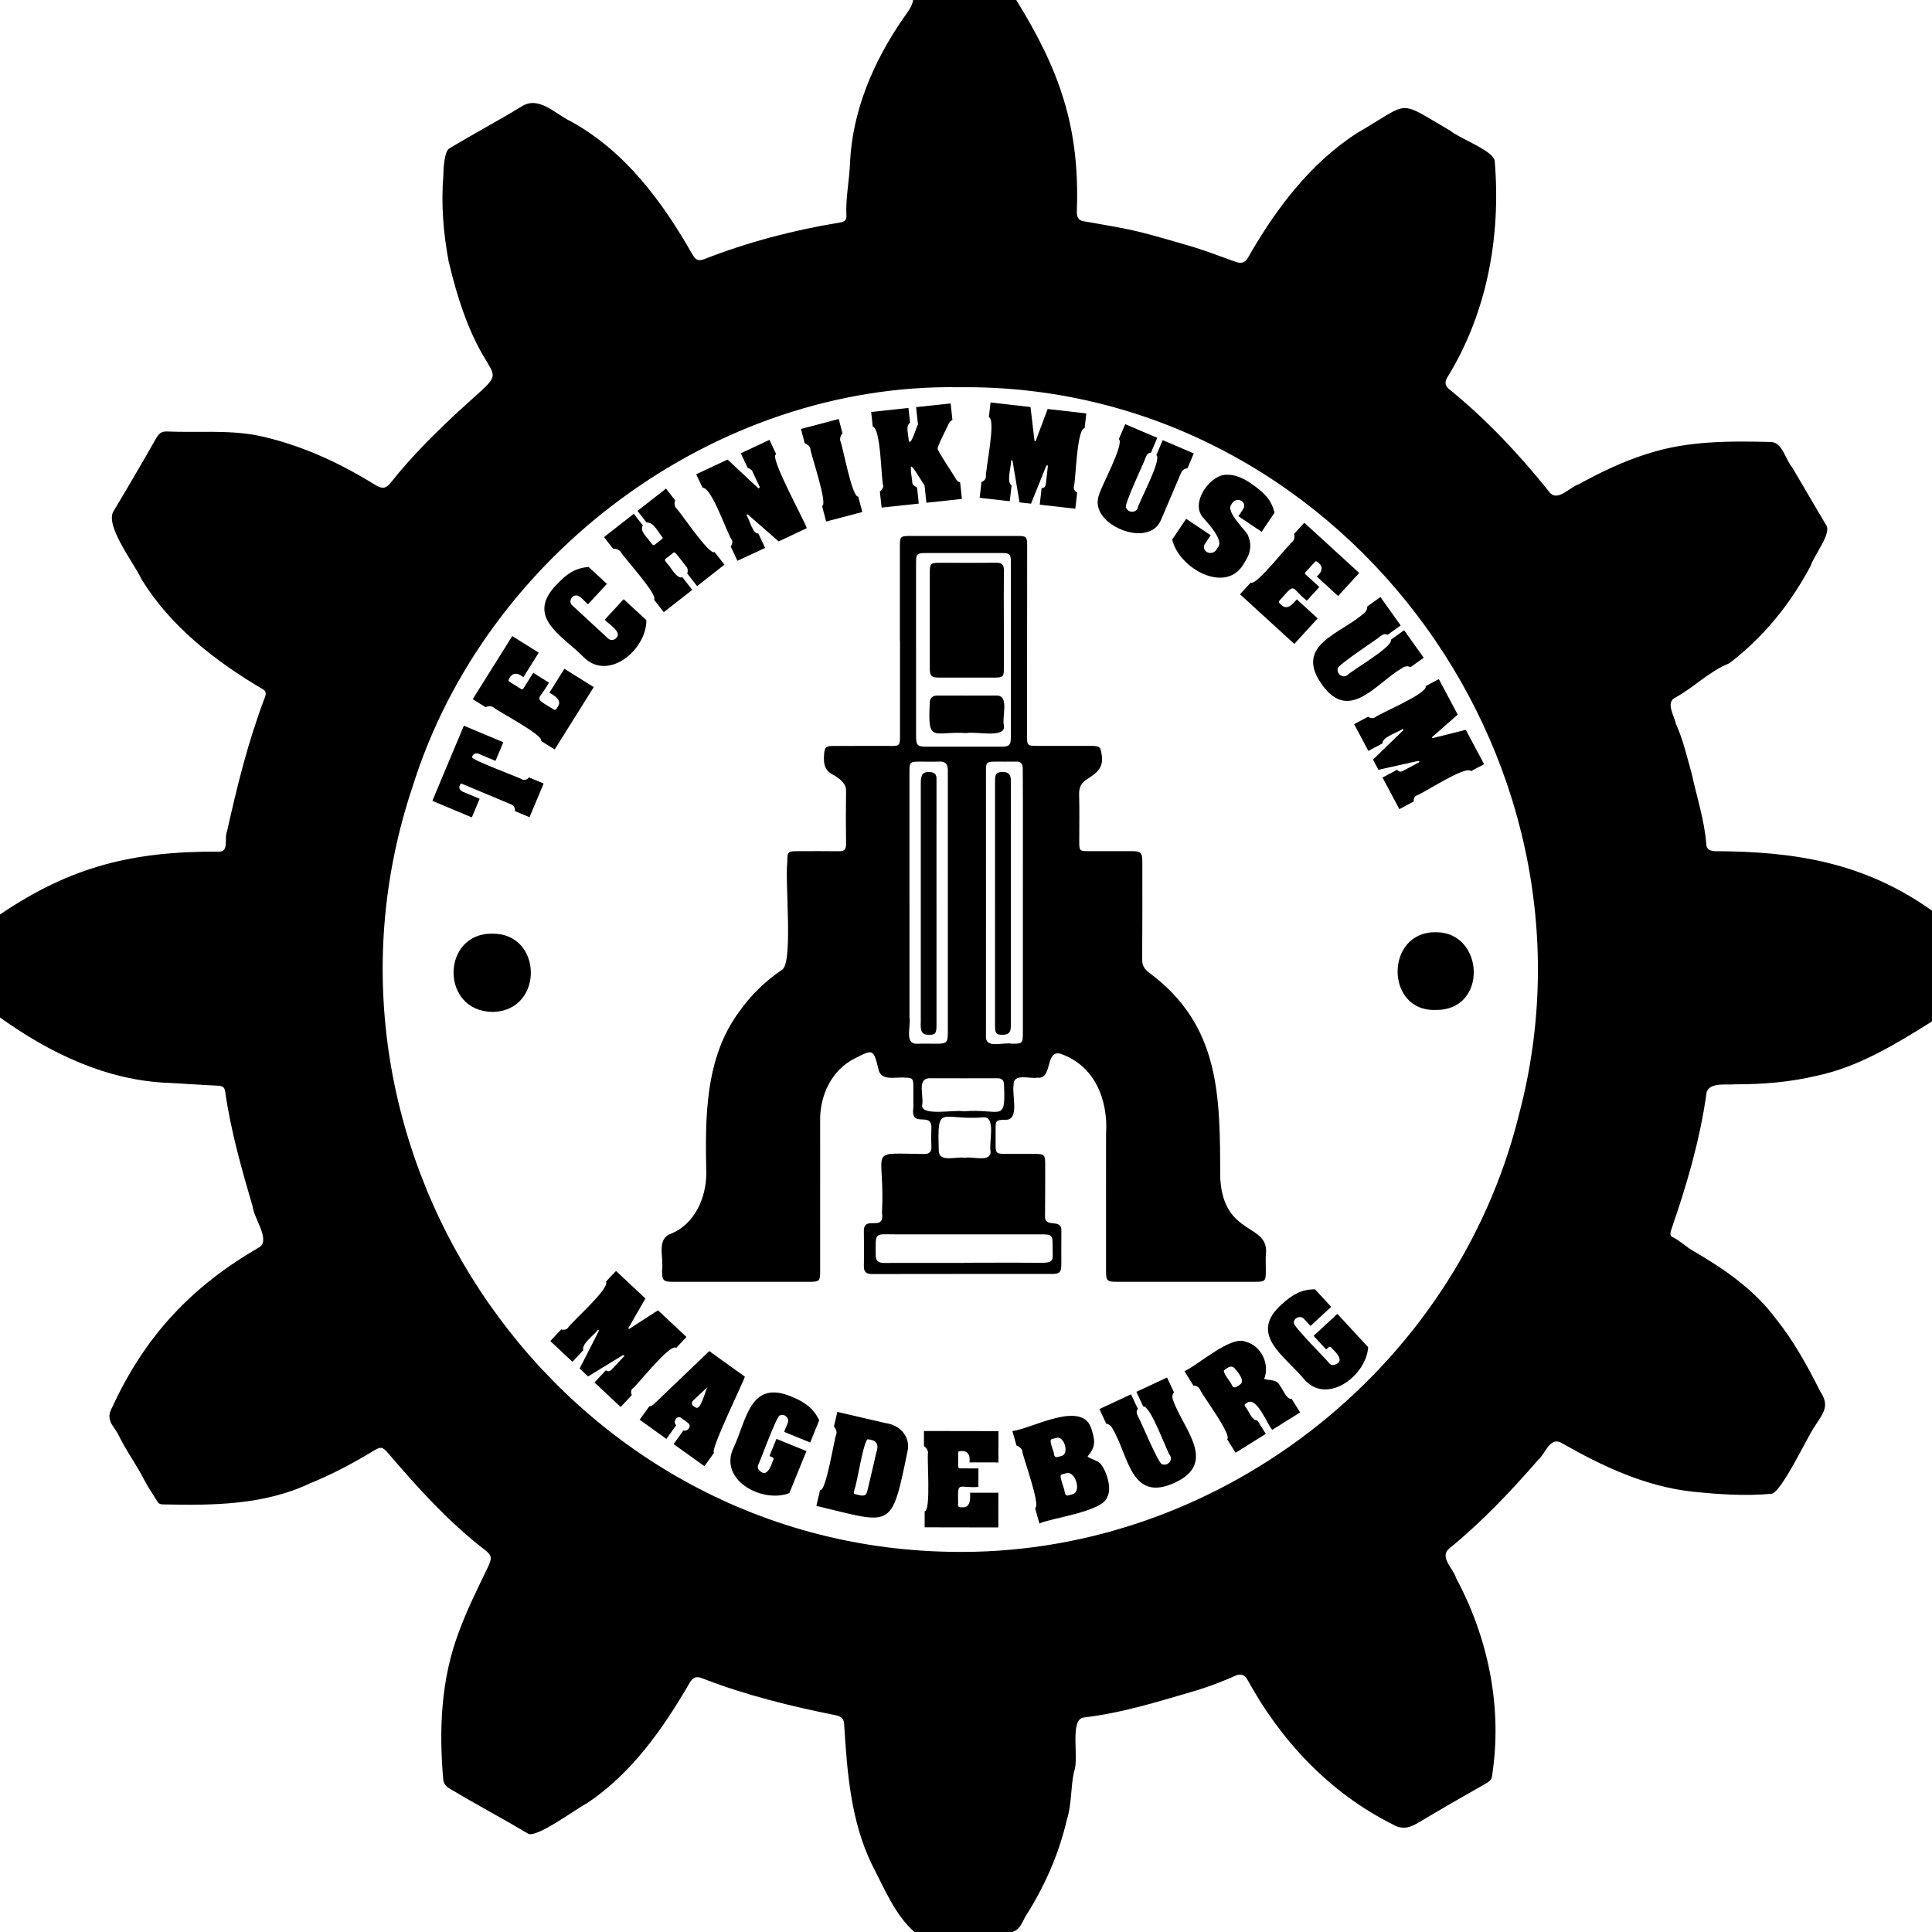 <?xml version="1.0" encoding="UTF-8"?> <svg xmlns="http://www.w3.org/2000/svg" id="Ebene_1" data-name="Ebene 1" viewBox="0 0 1200 1200"><defs><style> .cls-1 { fill-rule: evenodd; } </style></defs><path d="m0,632v-64c44.45-30.12,82.92-39.33,136.3-39.05,6.07.17,2.86-8.99,4.75-12.72,6.27-28.2,13.22-56.26,23.55-83.28.6-1.72.82-3.44-.99-4.63-29.56-17.44-57.51-38.9-75.72-68.56-4.27-9.41-23.26-33.67-17.23-42.49,8.86-14.76,17.55-29.63,26.07-44.6,1.69-3.04,3.33-4.83,6.92-4.67,18.67.82,37.35-1.08,56.06,2.43,26.34,5.52,50.63,16.67,73.37,30.77,4.52,2.8,6.79,2.24,9.92-1.75,6.91-8.78,14.43-17.02,22.21-25.03,66.48-66.88,37.18-10.84,13.41-112.27-3.29-17.75-4.71-35.55-3.23-53.46-.03-4.14.74-15.11,3.76-16.52,14.75-8.92,30.01-17,44.72-25.97,10.73-7.02,20.92,4.52,30.24,8.94,34.03,18.52,57.38,50.18,76.13,83.18,2.2,3.64,4.05,3.83,7.31,2.58,26.89-10.52,55.09-17.92,83.57-22.59,2.2-.41,4.77-.8,4.6-3.95-.6-11.08,1.81-21.95,2.22-32.95,1.43-32.42,14.47-62.92,32.66-89.44,2.57-3.71,5.69-7.27,6.59-11.97C588.53,0,609.87,0,631.2,0c27.01,43.56,39.63,79.34,37.63,131.37.02,2.93.65,5.41,3.97,6,12.67,2.24,25.36,4.18,37.89,7.41,9.26,2.38,18.4,5.12,27.56,7.77,9.91,2.87,19.57,6.66,29.31,10.12,3.21,1.14,5.68.63,7.49-2.46,17.14-30.07,38.6-58.76,68.08-77.71,33.75-19.54,23.89-20.95,57.75-1.25,5.66,4.78,27.43,12.61,27.54,19,3.82,46.56-4.64,93.88-29.44,134.11-1.9,3.06-1.48,5.43,1.66,7.83,22.89,18.6,43.16,40.24,61.57,63.26,4.92,6.79,12.71-2.87,18.3-4.63,13.75-7.53,27.79-14.35,42.84-19,25.13-8.15,50.88-7.89,76.96-7.3,6.98.65,8.71,11.16,12.94,15.92,7.02,11.9,13.96,23.85,21.01,35.73,3.65,4.85-7.74,19.15-9.56,25.13-12.43,23.59-29.36,44.52-50.63,60.69-12.33,4.83-21.95,15.1-33.75,21.42-5.81,2.89-.38,11.45.67,16.26,4.48,10,6.91,20.61,9.81,31.07,3.09,14.2,7.76,28.36,8.94,42.87.07,3.54,1.58,4.72,5.05,5.07,50.32.14,93.12,7.05,135.21,36.94v68.8c-22.35,13.95-45.41,28.25-71.53,33.74-16.6,3.98-33.62,5.38-50.72,5.32-5.49.59-17.38-1.7-17.94,6.34-4,28.52-12.29,56.61-21.7,83.82-.59,1.71-1.17,3.81.65,4.69,5.08,2.47,8.99,6.62,13.91,9.22,19,11.11,37.09,23.68,50.44,41.63,11.05,13.8,19.59,29.35,27.48,45.08,6.07,9.02,1.93,13.3-3.41,21.65-4.63,6.48-21.38,42.7-27.36,41.95-16.23,1.4-32.2.33-48.39-1.35-29.49-3.2-56.15-15.78-81.55-30.29-7.12-4.09-10.03,6.67-14.35,10.38-17.09,19.69-35.23,38.8-55.48,55.29-6.21,5.42,2.79,12.45,4.37,18.33,20.15,37.39,28.9,80.87,22.31,122.92-.09,1.91-1.61,3.37-3.55,4.47-13.97,7.95-27.92,15.92-41.7,24.19-5.46,3.27-10.16,5.05-16.5,1.34-39.19-19.65-69.37-51.81-90.29-90.05-1.69-2.88-4.18-3.67-7.17-2.33-7.5,3.35-15.14,6.25-22.96,8.78-23.54,6.85-46.85,14.34-71.32,17.22-9.26.9-2.72,25.81-6.15,33.62-2.15,9.97-1.37,20.41-4.53,30.26-4.92,20.96-13.63,40.77-25.15,58.95-2.42,3.78-3.49,8.82-8.62,10.41-20.27,0-40.53,0-60.8,0-12.21-10.62-18.92-27.58-26.43-41.89-13.14-27.14-15.4-57.32-17.23-86.95-.15-3.33-1.43-4.85-4.77-5.7-28.28-5.63-56.5-12.55-83.43-23.06-4.03-1.61-5.77-.25-7.65,2.6-16.53,28.56-35.9,56.26-63.74,74.92-7.34,3.79-32.24,22.52-37,18.83-15.27-9.1-31.05-17.45-46.34-26.58-2.6-1.52-5.61-2.7-6.08-6.74-2.73-30.91-1.48-62.23,9.61-91.58,5.05-13.89,11.65-27.03,18.03-40.29,2.76-5.74,2.75-7.43-2.1-11.11-22.47-17.35-41.5-38.47-59.88-59.96-3.51-3.96-4.39-4.12-9.14-1.25-12.65,7.64-25.67,14.59-39.37,20.13-28.37,13.46-60.12,13.71-90.8,13.05-1.5,0-2.9-.12-3.81-1.63-2.69-4.43-5.74-8.67-8.09-13.27-4.95-9.72-11.5-18.53-16.22-28.33-2.53-5.26-8.6-9.12-3.77-17.27,20.48-44.34,49.13-74.85,91.37-99.31,6.9-4.4-3.53-18.21-4.19-25.07-6.82-23.37-13.6-47.01-17.04-71.21-.24-2.76-1.49-3.85-4.33-3.98-10.09-.45-20.17-1.2-30.26-1.73-38.72-1.27-74.33-18.44-105.32-40.64ZM595.69,240.52c-151.23-2.53-294.34,104-339.32,247.78-76.68,227.93,92.13,471.31,333.45,475.55,164.2,3.53,314.08-111.88,353.56-271.22,59.73-224.56-113.94-454.93-347.69-452.11Z"></path><path d="m558.94,398.14c0-19.6,0-39.2,0-58.79,0-6.06.35-6.46,6.2-6.46,22.4-.01,44.8-.02,67.19,0,5.11,0,5.66.62,5.66,5.81-.03,39.33-.05,78.66-.08,117.99,0,6.51.09,6.6,6.77,6.6,11.07,0,22.13-.03,33.2,0,5.59.02,5.72.85,6.49,6.13,1.13,7.73-3.84,11.15-9.02,14.42-3.69,2.33-5.2,5.13-5.09,9.51.26,9.86.09,19.73.08,29.59,0,5.45.27,5.72,5.57,5.72,8.93,0,17.86-.02,26.8,0,6.02,0,6.81.83,6.81,7.01,0,20.13.06,40.26-.08,60.39-.03,3.62,1.35,5.77,4.15,7.95,44.89,33.25,44.09,77.41,44.35,127.99,2.07,36.48,30.88,27.33,28.3,47.41-.16,3.06-.03,6.13-.02,9.2.01,7.41-.11,7.54-7.69,7.55-28.13,0-56.26,0-84.39,0-6.69-.02-7.17-.51-7.17-7.4,0-28.13-.02-56.26.02-84.39,1.42-21.26-7.07-42.72-28.57-49.95-9.36-2.13-4.54,16.27-14.12,14.95-4.77.88-15.11-3.09-14.74,4.64-1.14,5.74,3.83,21.9-4.9,21.49-6.16.07-6.3.39-6.28,6.38,0,2.93,0,5.87,0,8.8,0,5.61.41,6.02,6.2,6.04,6.13.02,12.27-.02,18.4,0,5.65.02,6.21.63,6.2,6.17-.03,10.4.06,20.8-.09,31.2-1.07,10.04,10.47,1.6,10.15,10.64-.11,6.93.03,13.87-.04,20.8-.05,4.64-1.12,5.74-5.65,5.74-37.33.02-74.66-.02-111.99.06-3.64,0-5.04-1.41-4.99-4.94.1-7.33.14-14.67-.02-22,.19-9.89,13.17,1.16,11.26-11.19,2.1-40.48-10.29-36.86,25.89-36.42,3.66.09,5.03-1.37,4.82-4.99-.22-3.85-.18-7.74,0-11.59-.15-10.07-13.15,1.05-11.23-12.26-.01-4.4.02-8.8,0-13.2-.02-4.84-.5-5.33-5.19-5.38-5.93-.63-15.17,2.55-16.58-5.64-2.97-12.05-3.2-12.17-14.48-6.37-14.64,7.2-22,23.34-21.64,39.2.01,30.93.01,61.86.01,92.79,0,6.39-.39,6.82-6.81,6.82-28.13.01-56.26.01-84.39,0-6.32,0-7.01-.74-7.01-7.2,1.28-7.61-3.82-19.48,5.67-22.71,14.59-6.06,21.64-21.96,21.83-37.1-.73-34.42-1.05-71.86,20.42-100.75,7.11-10.15,16.02-18.83,26.32-25.86,7.47-3.06,1.99-55.03,3.56-66.92,0-6.72.19-6.93,6.95-6.94,8.4-.01,16.8-.09,25.2.04,3.31.05,4.4-1.21,4.35-4.49-.16-10.93-.15-21.86,0-32.8.26-4.86-3.93-7.6-7.44-9.93-5.86-2.49-6.67-7.12-6.22-12.72.37-4.55.81-5.41,5.37-5.44,10.53-.08,21.06.01,31.6-.05,10.88-.07,10.21,1.66,10.2-10.33-.01-18.26,0-36.53,0-54.79h-.02Zm10.05,5.07c0,17.99,0,35.97,0,53.96,0,5.7.86,6.6,6.38,6.61,15.32.02,30.64.01,45.96,0,5.71,0,6.53-.77,6.53-6.42.02-36.1.02-72.21,0-108.31,0-4.84-.7-5.54-5.57-5.55-15.85-.03-31.71-.04-47.56,0-5.17.01-5.75.66-5.75,5.76,0,17.99,0,35.97,0,53.96Zm-4.12,157.27h.02c0,23.72,0,47.43,0,71.15,1.13,4.99-3.35,16.69,4.35,16.66,4.13-.14,8.26-.02,12.39-.02,6.43,0,7.09-.68,7.08-7.08,0-54.36-.01-108.73,0-163.09-.03-3.36-1.45-5.2-5.1-5.07-4.13.15-8.26.01-12.39.03-6.07.03-6.34.31-6.34,6.27,0,27.05,0,54.1,0,81.15Zm70.45.73c-.06-28.11.11-56.23-.06-84.34-.13-2.52-1.28-3.89-4.02-3.83-4.39.1-8.79,0-13.19.02-5.28.03-5.65.42-5.65,5.71,0,55.16.06,110.32,0,165.49.13,7.26,11.43,2.82,16.16,4.02,6.48,0,6.76-.27,6.76-6.72,0-26.78,0-53.56,0-80.35Zm-36.47,223.2s0-.06,0-.09c14.91,0,29.82-.16,44.73.05,12.19.18,10.14-.97,10.22-10.19.06-7.1-.32-7.5-7.35-7.5-30.09-.01-60.17-.02-90.26,0-13.31,0-12.3-1.67-12.27,13.03,0,3.28,1.67,4.75,5.01,4.73,16.64-.06,33.28-.03,49.92-.03Zm-.43-94.15c23.1-1.88,26.31,7.6,25.2-16.09.07-2.94-1.05-4.46-4.18-4.45-14.1.05-28.21.03-42.31-.01-7.68.41-3.24,11.34-4.33,16.38-1.45,7.56,20.36,2.98,25.62,4.17Zm.94,28.88c4.44-1.07,15.91,3.01,15.94-3.71-1.31-5.29,3.58-22.04-4.44-21.42-26.68,2.14-28.74-9.24-27.77,20.68.18,7.79,11.24,3.34,16.26,4.45Z"></path><path d="m306.31,628.54c-33.16-.15-32.23-49.04-.59-48.63,31.41-.4,32.38,47.66.59,48.63Z"></path><path d="m891.48,627.29c-31.24.95-31.26-48.72.32-48.26,30.22-.28,32.77,48.88-.32,48.26Z"></path><path d="m623.51,385.18c0,10.12.01,20.25,0,30.37,0,4.67-.57,5.28-5.32,5.3-11.72.04-23.44.04-35.17.01-4.38-.01-5.51-1.1-5.51-5.4-.02-20.11-.03-40.23,0-60.34,0-4.86.73-5.54,5.58-5.55,11.85-.02,23.71.1,35.56-.06,3.68-.05,4.94,1.33,4.89,4.9-.13,10.25-.05,20.51-.04,30.77Z"></path><path d="m600.47,455.33c-20.67-1.39-24.34,6.91-22.99-18.33-.04-3.28,1.43-4.98,4.78-4.98,12.26.02,24.52.06,36.78,0,8.11-.12,3.12,13.33,4.5,18.57,1.52,8.36-17.62,3.47-23.07,4.73h0Z"></path><path d="m581.68,561.24c0,25.19,0,50.37,0,75.56,0,5.35-.81,6.11-5.52,5.9-5.64-.07-4.02-6.49-4.24-10.26,0-48.77,0-97.55,0-146.32,0-5.36,1.54-6.95,5.99-6.56,2.66.24,3.79,1.57,3.77,4.13-.03,25.85,0,51.71-.01,77.56h.02Z"></path><path d="m618.04,560.79c0-25.33,0-50.65,0-75.98,0-4.33.94-5.28,5.03-5.3,3.68-.01,4.79,2.1,4.79,5.41-.02,50.65,0,101.3-.01,151.96,0,3-.42,5.64-4.37,5.81-4.63.2-5.45-.54-5.45-5.52,0-25.46,0-50.92,0-76.38Z"></path><path class="cls-1" d="m375.13,333.63l18.52-14.49,5.66,7.23c-2.22,3.32,2.55,7.27,4.19,9.71,1.47,1.63,1.41,2.37,2.83,2.52.87-.68,2.76-2.16,3.65-2.85.41-.42,2.02-1.2,1.54-1.97-2.44-2.7-5.47-9.7-9.91-9.22l-5.66-7.23,17.7-13.85,5.67,7.24c-.55,1.69-.45,3.49.58,4.86,2.05,1.35,20.65,29.7,23.94,27.32l6.13,7.83-16.99,13.3-6.14-7.84c.54-1.29.45-2.89-.37-3.99-1.26-1.42-5.82-7.83-7.21-8.91-.73-.67-1.67.69-2.22.98,0,0-2.47,1.93-2.47,1.93-2.58,1.57-1.45,2.02,0,4,2.03,1.87,5.61,9.51,9.28,8.34l6.14,7.84-17.7,13.85-6.13-7.83c3.14-2.51-20.01-27.6-20.76-29.8-1.13-1.26-2.8-1.9-4.58-1.73l-5.67-7.24Z"></path><path class="cls-1" d="m541.09,255.88l23.16-2.5.99,9.2c-3.04,1.94-.81,8.06-.85,10.91,1.11,4.9,5.2-9.6,5.78-9.81,0,0-1.17-10.8-1.17-10.8l21.46-2.31,1.11,10.27c-1.24.59-2.3,1.9-2.66,3.15-.19.6-7.46,14.56-6.44,14.77-1.06-.06,10.84,17.74,10.89,18.1.54,1.19,1.68,2.6,3,2.76l1.11,10.27-22.05,2.38-1.17-10.8c-.57-.43-7.37-12.28-8.24-11.69-.95.15.77,9.39.63,10.03.05,1.57,1.82,2.14,2.96,3.07l1.07,9.91-23.09,2.49-1.07-9.91c.96-1.08,2.3-2.42,2.09-3.62-1.28-3.2-1.43-36.2-6.51-36.69l-.99-9.17Z"></path><path class="cls-1" d="m497.48,266.42l23.47-6.16,2.34,8.89c-1.21,1.32-1.71,3.03-1.39,4.69,1.35,2.05,7.21,35.41,11.16,34.56l2.53,9.62-22.46,5.9-2.53-9.62c3.9-1.04-7.45-33.27-7.26-35.59-.47-1.66-1.85-2.81-3.52-3.4l-2.33-8.9Z"></path><path class="cls-1" d="m432.44,294.58l19.46-9.15,19.01,17.79c.11.11.36.07.77-.11l.25-.53-4.56-9.69c-.4-1.16-1.75-1.8-2.99-2.32l-4.24-9.02,17.77-8.35,4.23,9c-5.17.39,19.15,44.11,18.93,45.88l-17.43,8.2-19.04-16.63-.6-.21-.32.56c1.58,2.03,3.83,11.83,7.31,11.33l4.23,8.99-17.19,8-4.23-8.99c.93-.78,1.39-2.84.76-3.99-2.94-3.78-12.3-32.53-18.22-32.44l-3.91-8.31Z"></path><path class="cls-1" d="m345.74,363.11c6.12-6.56,11.35-10.3,19.86-10.94l11.36,10.48-11.7,12.67c-1.58-1.1-5.21-5.88-7.46-5.46-3.15.07-4.79,4.27-2.18,6.32,0,0,22.11,20.41,22.11,20.41,1.45,1.39,3.8,1.13,5.11-.36,3.77-3.94-5.37-8.86-7.22-11.34l11.75-12.73,14.1,13.02c.23,18.22-23.73,38.7-39.25,22.7-13.15-13.26-36.12-24.62-16.48-44.79"></path><path class="cls-1" d="m293.63,434.26l24.53-39.17,16.45,10.3-9.51,15.19c-4.08-3.21-7.61-2.93-9.34,2.26,1.14,1.14,5.24,3.34,6.57,4.29,1.2.68,2.13,1.76,2.93.25,0,0,5.94-9.49,5.94-9.49l9.74,6.1c-5.95,11.24-10.41,8.69,1.75,15.89,2.59,2.05,2.67.77,4.11-1.48,2.05-3.85-2.78-6.57-5.56-8.15l9.31-14.87,18.23,11.41-24.26,38.73-8.43-5.28c2.13-3.43-28.22-19.13-29.66-20.95-1.48-.89-3.28-.79-4.9-.07l-7.92-4.96Z"></path><path class="cls-1" d="m268.54,497.43l19.57-46.69,24.52,10.28-4.85,11.57-9.37-3.93c-1.98-1.2-4.52-.99-5.15,1.48-2.38,1.24,30.55,13.22,31.04,13.98,1.4.65,3.54.08,4.2-1.32l9.17,3.85-8.77,20.93-9.17-3.85c.53-1.47-.6-3.4-1.98-3.99,0,0-29.18-12.23-29.18-12.23-.55-.23-.97-.41-1.24-.52-1.11-.53-1.34-.22-1.75.89-1.06,2.08.96,3.76,2.76,4.23,0,0,9.57,4.01,9.57,4.01l-4.85,11.57-24.52-10.28Z"></path><path class="cls-1" d="m615.23,249.98l24.84,2.84,2.49,21.1.36.19.31-.11,7.48-19.96,24.02,2.74-1.04,9.14c-5.04.34-5.47,33.51-6.73,36.56-.24,1.46.85,2.88,2.09,3.4l-1.15,10.1-22.11-2.52,1.17-10.24c1.64-.12,2.44-.85,2.64-2.7,0,0,1.25-10.98,1.25-10.98.02-.15-.04-.31-.17-.47-.1,0-.17-.04-.21-.1l-.65.45-9.44,23.42-7.12-.81-4.35-25.75-.39-.5-.49.32c.22,2.82-3.15,13.57.28,15.36l-1.13,9.87-18.7-2.13,1.13-9.88c1.2-.18,2.67-1.68,2.75-3-.57-3.27,6.52-35.78,1.84-37.19l1.04-9.14Z"></path><path class="cls-1" d="m698.89,263.46l19.92,8.49-3.95,9.28c-1.81-.2-2.8,1.68-3.36,3.12-.16,1.46-14.2,30.42-11.97,31.1,1.11,3.01,5.87,3.31,7.09.18.43-3.21,15.33-30.27,11.6-32.96l3.95-9.28,19.31,8.22-3.95,9.28c-1.75.07-3.21,1.24-3.97,2.85,0,0-12.41,29.13-12.41,29.13-1.87,4.4-5.28,7.06-10.22,7.98-12.45,2.59-34.16-9.23-28.1-23.98.43-3.25,15.82-31.4,12.1-34.13l3.95-9.28Z"></path><path class="cls-1" d="m776.9,300.18c8.13,5.67,12.54,9.72,14.73,18.25l-7.99,11.9-14.45-9.7,2.91-4.34c3.02-4.81-4.48-8.64-7.3-2.92-3.98,4.9,10.92,17.59,10.58,19.87,2.19,5.13,1.39,10.53-2.41,16.19-11.04,20.57-40.99,3.44-44.89-14.31l8.66-12.9,15.25,10.24-3.87,5.76c-1.96,5.27,5.83,7.53,8.01,2.14,5.76-5.16-10.82-20.1-10.16-20.67-5.48-9.34,6.37-25.3,16.23-24.81,4.39-.11,9.29,1.65,14.71,5.29"></path><path class="cls-1" d="m810.12,324.68l34.11,31.19-13.1,14.33-13.23-12.09c3.89-3.43,4.25-6.96-.54-9.6-1.33.92-4.23,4.55-5.4,5.69-.88,1.06-2.12,1.78-.77,2.84,0,0,8.27,7.56,8.27,7.56l-7.76,8.49c-9.99-7.88-6.67-11.81-15.95-1.15-2.48,2.17-1.23,2.49.71,4.31,3.41,2.71,6.96-1.56,9.02-4l12.95,11.84-14.51,15.87-33.73-30.84,6.71-7.34c2.99,2.72,23.91-24.31,25.96-25.4,1.14-1.29,1.36-3.08.95-4.8l6.31-6.9Z"></path><path class="cls-1" d="m857.43,370.86l12.57,17.63-8.21,5.85c-1.44-1.11-3.27-.03-4.49.91-.9,1.16-27.97,18.56-26.43,20.29-.62,3.15,3.29,5.88,5.96,3.85,2.04-2.51,28.86-17.83,27.09-22.07l8.2-5.86,12.19,17.08-8.21,5.85c-1.53-.85-3.39-.62-4.88.36-16.43,9.33-32.99,34.62-50.19,10.39-17.48-24.65,11.54-31.24,26.08-44.19,1.33-.89,2.24-2.64,2.1-4.25l8.21-5.86Z"></path><path class="cls-1" d="m893.67,421.8l11.75,22.07-15.97,14.01.04.4.27.19,20.68-5.16,11.36,21.34-8.12,4.32c-3.14-3.95-30.71,14.5-33.93,15.18-1.34.63-1.89,2.33-1.61,3.65l-8.98,4.78-10.45-19.64,9.1-4.84c1.03,1.28,2.08,1.53,3.72.64,0,0,9.76-5.19,9.76-5.19.13-.07.23-.2.29-.41-.05-.09-.06-.16-.04-.23l-.74-.28-24.64,5.5-3.37-6.33,18.74-18.18.19-.61-.54-.22c-2.19,1.78-12.97,5.1-12.5,8.94l-8.77,4.67-8.84-16.61,8.78-4.67c.83.88,2.91,1.25,4.03.57,2.37-2.33,33.17-14.92,31.68-19.57l8.12-4.32Z"></path><path class="cls-1" d="m382.61,789.4l18.27,17.12-10.61,18.45.17.36.32.1,17.93-11.58,17.67,16.56-6.3,6.72c-4.26-2.74-24.41,23.67-27.25,25.36-1.06,1.04-1.04,2.82-.35,3.98l-6.96,7.43-16.26-15.24,7.06-7.53c1.39.88,2.47.78,3.74-.6,0,0,7.57-8.08,7.57-8.08.1-.11.15-.27.15-.48-.07-.07-.11-.14-.11-.21l-.8-.03-21.58,13.19-5.24-4.91,11.89-23.29-.02-.63-.58-.03c-1.5,2.4-10.64,9.02-8.96,12.51l-6.8,7.26-13.75-12.88,6.81-7.27c1.07.57,3.16.24,4-.77,1.49-2.97,26.62-24.86,23.7-28.79l6.3-6.72Z"></path><path class="cls-1" d="m440.55,839.2l22.1,15.88c-.3,2-21.96,46.25-19.15,47.29l-5.98,8.32-19.13-13.74,6.09-8.48c1.91.85,4.61-1.59,3.71-3.62.04-.8-5.04-3.96-5.55-4.45-2.62-1.03-4.82,3.09-2.64,4.83l-6.11,8.5-16.58-11.91,6.06-8.44c.96.23,1.97-.58,2.65-1.13,0,0,34.5-33.03,34.5-33.03Zm-1.11,22.31l-8.82,8.3c-1.89,1.94-.46,3.53,1.59,4.45,3.18,1.94,6.07-11.39,7.23-12.76Z"></path><path class="cls-1" d="m491.99,867.64c7.91,3.24,13.48,7.19,16.82,14.6l-5.59,13.71-16.2-6.6,2.23-5.47c1.4-2.86-2.02-6.18-4.81-4.75-1.82-.6-12.62,29.52-13.49,30.64-.37.92-.36,1.83.06,2.73,4.8,6.17,7.63-1.02,9.07-5.31,1.28-2.01-.77-2.13-2.16-2.82l4.35-10.66,18.63,7.59-10.63,26.1c-16.78,6.54-44.56-8.23-34.46-28.57,8-17.14,10.09-42.41,36.2-31.19"></path><path class="cls-1" d="m520.07,876.96l29.72,6.9c9.27,1.13,15.91,8.61,13.88,17.59-10.13,49.4-9.35,45.13-56.61,33.89l2.25-9.7c3.94.9,8.93-32.95,10.18-34.91.36-1.69-.32-3.36-1.53-4.66l2.12-9.12Zm19.14,17.03c-2.54-1.27-7.22,28.95-8.31,30.53-.22,1.64-1.45,3.4.61,3.6,2.03.37,5.58,1.95,6.73-.67.38-.07,5.72-24.1,5.99-25,1.8-5.16.53-7.88-5.03-8.47Z"></path><path class="cls-1" d="m573.89,888.82l46.28.08-.04,19.44-17.94-.03c.57-5.16-1.55-8.02-6.87-6.74-.37,1.57-.06,6.22-.16,7.85.05,1.38-.37,2.74,1.34,2.62,0,0,11.22.02,11.22.02l-.02,11.51c-12.7.9-12.9-4.24-12.58,9.91-.37,3.28.77,2.68,3.44,2.71,4.35-.3,4.11-5.85,3.98-9.04l17.57.03-.04,21.54-45.76-.08.02-9.96c4.04,0,1.3-34.12,2.08-36.31-.03-1.73-1.07-3.2-2.54-4.2l.02-9.36Z"></path><path class="cls-1" d="m628.81,888.84c11.6-1.18,44.18-20.16,49.29-.72,2.62,8.22,1.75,11.08-2.6,16.61,2.85,1.99,7.06,2.48,8.75,5.38,2.98,3.8,6.51,14.41,3.53,19.62-2.68,9.3-34.96,13.06-42.18,16.53l-2.71-9.58c3.88-1.11-8.1-33.17-7.94-35.49-.51-1.65-1.9-2.78-3.59-3.34l-2.55-9Zm24.43,5.05c-2.13.47,1.41,7.66,1.38,9.01.28,3.55,3.09,1.72,5.17,1.25,4.29-1.56,1.21-12.26-3.53-11.12,0,0-3.02.86-3.02.86Zm6.21,21.94c-2.18.16,1.7,8.74,1.7,10.15.64,4.4,2.39,2.71,5.42,1.98,5.13-1.86,1.32-14.27-4.1-12.98,0,0-3.02.86-3.02.86Z"></path><path class="cls-1" d="m682.86,875.19l19.65-9.16,4.27,9.15c-1.36,1.21-.62,3.21.07,4.58.98,1.1,13.17,30.93,15.16,29.73,2.99,1.18,6.39-2.16,4.88-5.16-2.1-2.47-12.29-31.67-16.79-30.7l-4.26-9.15,19.04-8.88,4.27,9.15c-1.12,1.35-1.22,3.22-.54,4.87,6.17,17.75,28.03,38.92,1.07,51.31-27.5,12.68-28.6-16.99-38.75-33.74-.64-1.47-2.19-2.69-3.8-2.85l-4.26-9.15Z"></path><path class="cls-1" d="m735.69,851.66c7.73-3.24,28.67-22.31,37.92-18.33,10.14,2.54,15.21,14.58,11.56,23.14,4.67,1.33,7.56-.11,10.2,4.75,1.5,1.8,3.8,8.19,6.88,7.62l5.28,8.44-17.31,10.82c-3.01-3.02-9.9-21.83-16.01-16.53-2.49,1-.21,2.37.23,3.57,1.47,1.81,3.48,7.52,6.49,7l5.29,8.46-18.77,11.73-5.28-8.44c3.41-2.38-16.08-28.18-16.64-30.56-1-1.77-2.28-2.72-4.26-2.72l-5.6-8.95Zm24.88-.83c-2,.96,4.16,8,4.48,9.28,1.23,3.18,3.49.84,5.32-.24,3.14-2.44-1.85-8.1-3.55-10.04-2.25-2.31-4.33-.12-6.25,1Z"></path><path class="cls-1" d="m796.42,809.87c6.29-5.79,12.23-9.16,20.36-9.04l10.05,10.87-12.85,11.87-4.01-4.34c-2-2.49-6.45-.79-6.34,2.34-1.32,1.4,21.38,23.95,22.02,25.21.68.73,1.51,1.1,2.5,1.1,7.63-1.72,2.31-7.34-.96-10.46-1.27-2.01-2.26-.21-3.47.76l-7.82-8.46,14.77-13.65,19.13,20.7c-1.19,17.97-26.35,36.87-40.49,19.09-12.07-14.28-34.11-27.44-12.89-46.01"></path></svg> 